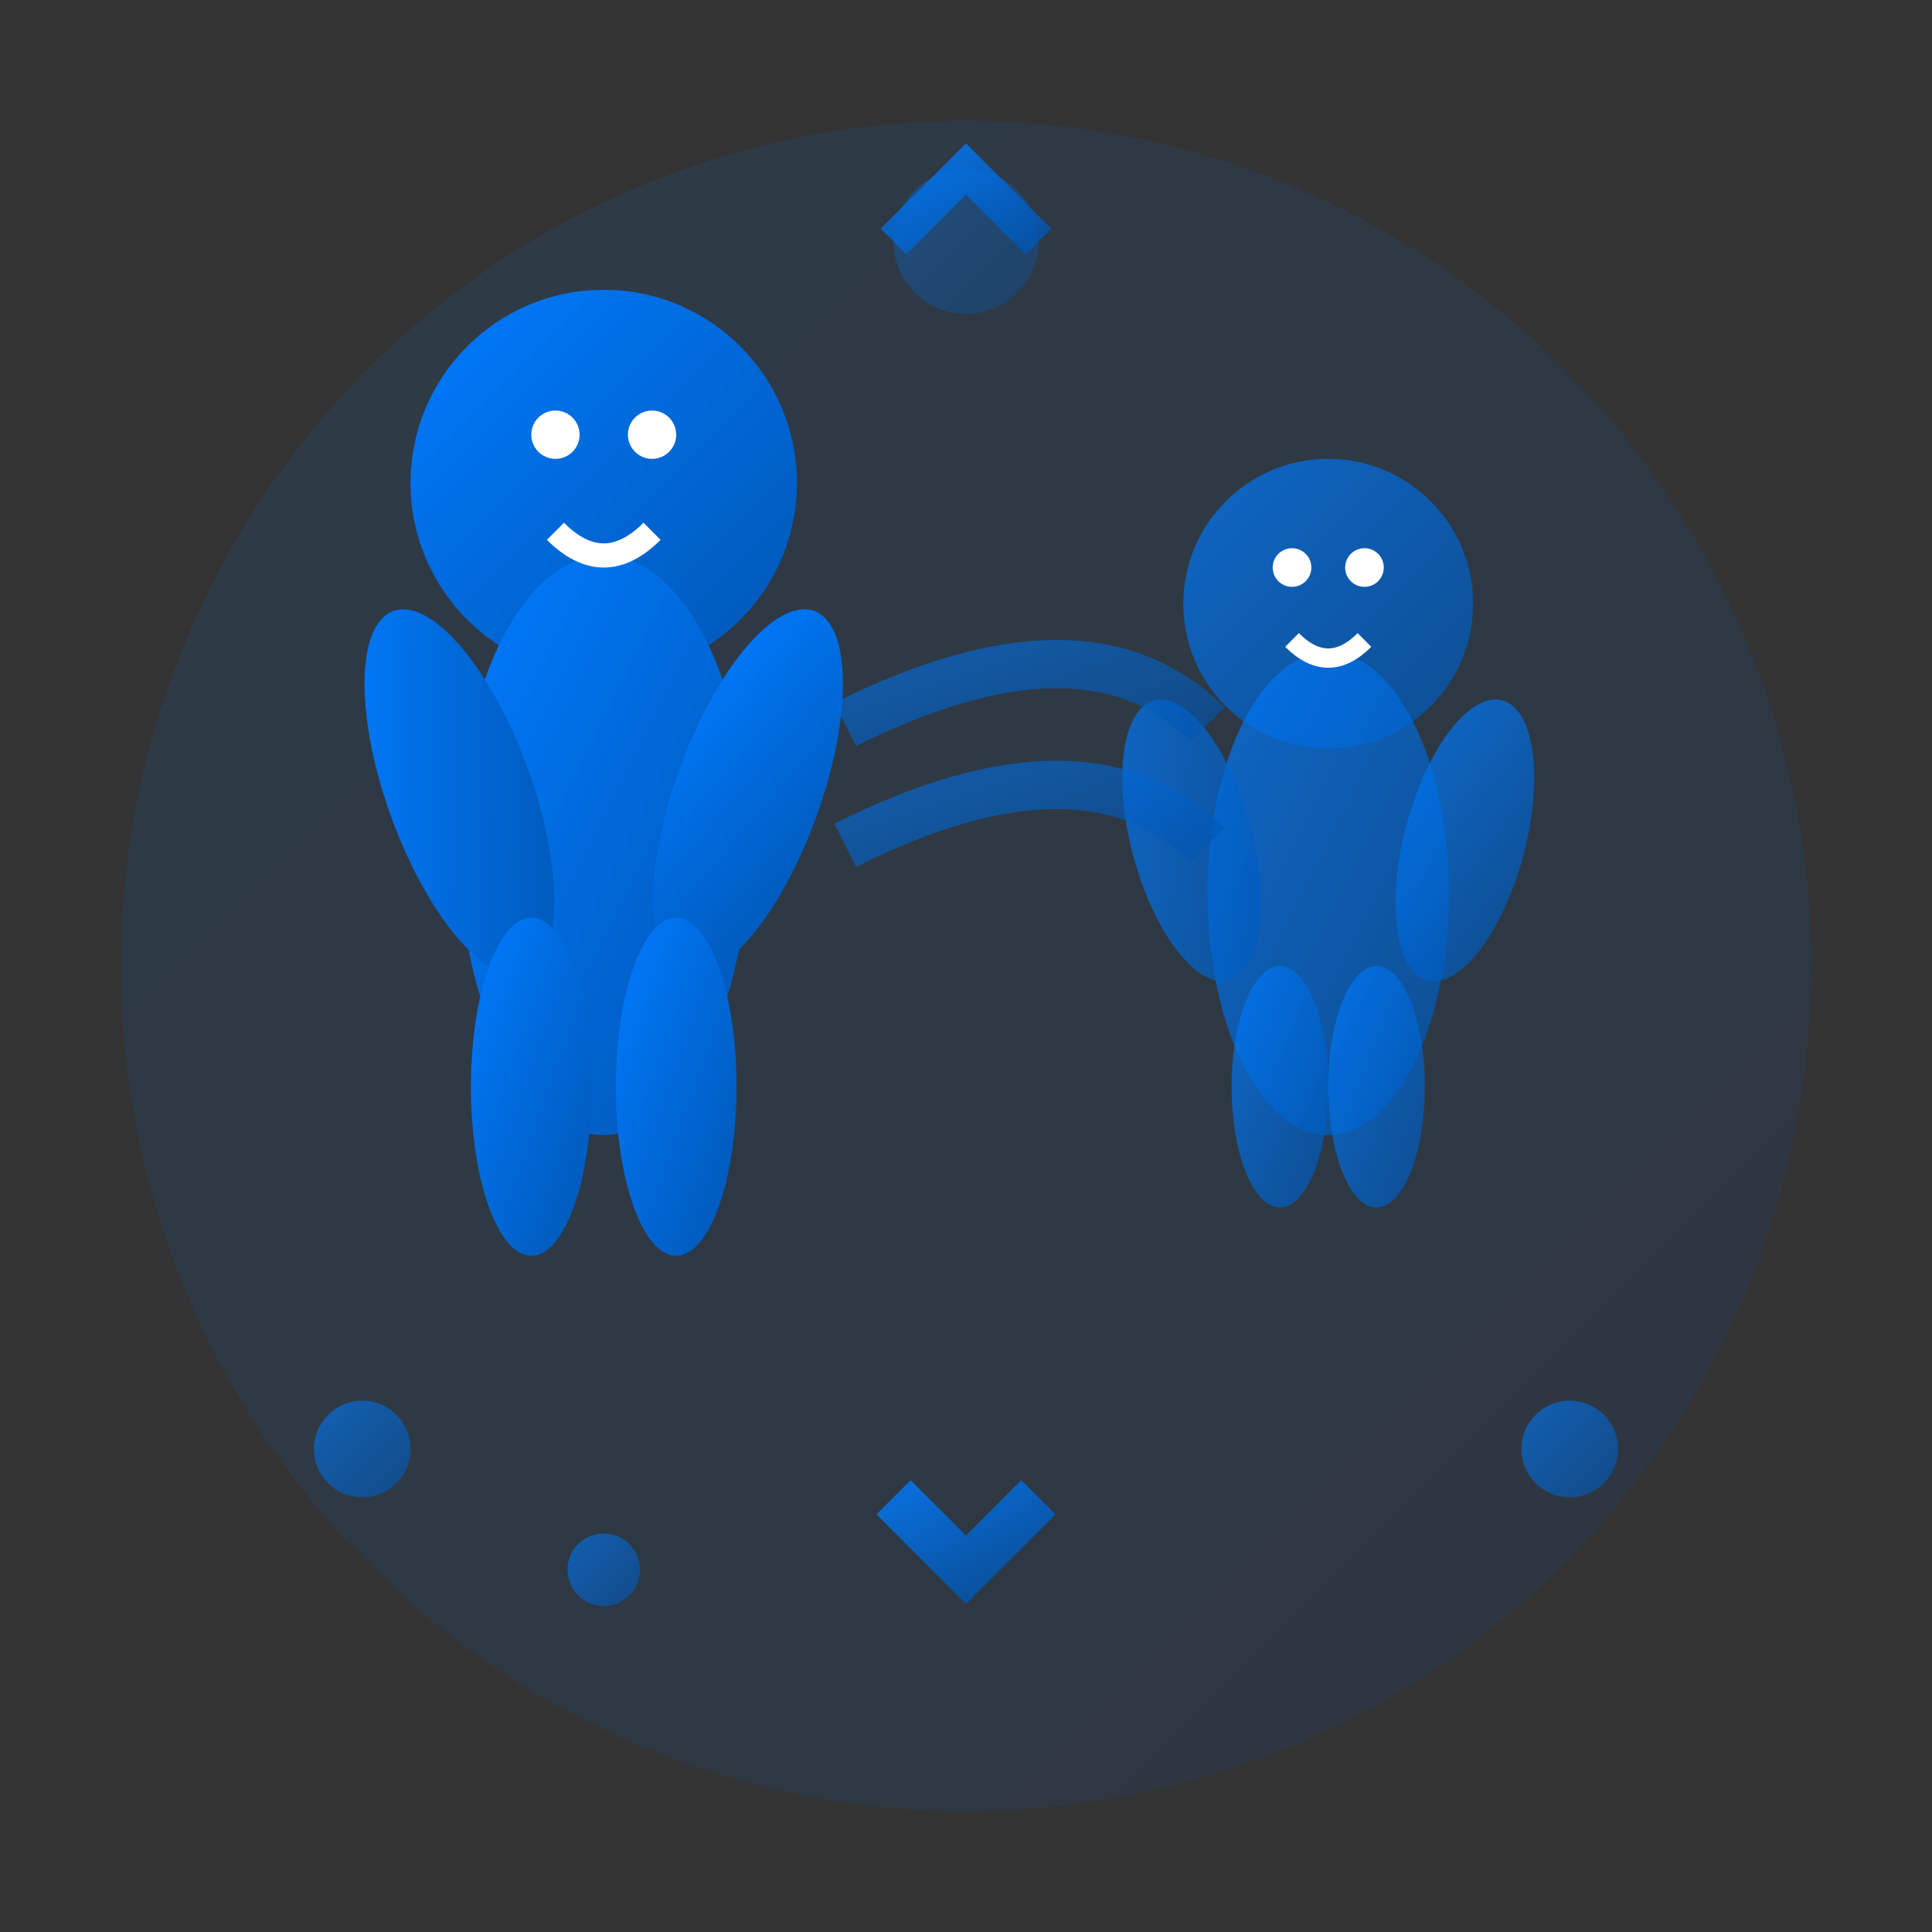<svg width="80" height="80" viewBox="0 0 80 80" fill="none" xmlns="http://www.w3.org/2000/svg">
    <rect x="0" y="0" width="80" height="80" fill="#333333" stroke="none"/>
    <defs>
        <linearGradient id="serviceGradient1" x1="0%" y1="0%" x2="100%" y2="100%">
            <stop offset="0%" style="stop-color:#007bff;stop-opacity:1" />
            <stop offset="100%" style="stop-color:#0056b3;stop-opacity:1" />
        </linearGradient>
    </defs>
    
    <!-- Background circle -->
    <circle cx="40" cy="40" r="35" fill="url(#serviceGradient1)" opacity="0.1"/>
    
    <!-- Main figure - coach -->
    <g transform="translate(25, 20)">
        <!-- Head -->
        <circle cx="0" cy="0" r="8" fill="url(#serviceGradient1)"/>
        
        <!-- Body -->
        <ellipse cx="0" cy="15" rx="6" ry="12" fill="url(#serviceGradient1)"/>
        
        <!-- Arms -->
        <ellipse cx="-10" cy="10" rx="3" ry="8" fill="url(#serviceGradient1)" transform="rotate(-20)"/>
        <ellipse cx="10" cy="10" rx="3" ry="8" fill="url(#serviceGradient1)" transform="rotate(20)"/>
        
        <!-- Legs -->
        <ellipse cx="-3" cy="25" rx="2.5" ry="7" fill="url(#serviceGradient1)"/>
        <ellipse cx="3" cy="25" rx="2.5" ry="7" fill="url(#serviceGradient1)"/>
        
        <!-- Face -->
        <circle cx="-2" cy="-2" r="1" fill="#fff"/>
        <circle cx="2" cy="-2" r="1" fill="#fff"/>
        <path d="M-2 2 Q0 4 2 2" stroke="#fff" stroke-width="1" fill="none"/>
    </g>
    
    <!-- Student/client -->
    <g transform="translate(55, 25)">
        <!-- Head -->
        <circle cx="0" cy="0" r="6" fill="url(#serviceGradient1)" opacity="0.7"/>
        
        <!-- Body -->
        <ellipse cx="0" cy="12" rx="5" ry="10" fill="url(#serviceGradient1)" opacity="0.7"/>
        
        <!-- Arms -->
        <ellipse cx="-8" cy="8" rx="2.5" ry="6" fill="url(#serviceGradient1)" opacity="0.7" transform="rotate(-15)"/>
        <ellipse cx="8" cy="8" rx="2.5" ry="6" fill="url(#serviceGradient1)" opacity="0.7" transform="rotate(15)"/>
        
        <!-- Legs -->
        <ellipse cx="-2" cy="20" rx="2" ry="5" fill="url(#serviceGradient1)" opacity="0.7"/>
        <ellipse cx="2" cy="20" rx="2" ry="5" fill="url(#serviceGradient1)" opacity="0.7"/>
        
        <!-- Face -->
        <circle cx="-1.5" cy="-1.5" r="0.8" fill="#fff"/>
        <circle cx="1.5" cy="-1.5" r="0.8" fill="#fff"/>
        <path d="M-1.5 1.5 Q0 3 1.5 1.5" stroke="#fff" stroke-width="0.8" fill="none"/>
    </g>
    
    <!-- Communication/connection lines -->
    <path d="M35 30 Q45 25 50 30" stroke="url(#serviceGradient1)" stroke-width="2" fill="none" opacity="0.6"/>
    <path d="M35 35 Q45 30 50 35" stroke="url(#serviceGradient1)" stroke-width="2" fill="none" opacity="0.6"/>
    
    <!-- Coaching symbols -->
    <circle cx="15" cy="60" r="2" fill="url(#serviceGradient1)" opacity="0.6"/>
    <circle cx="25" cy="65" r="1.5" fill="url(#serviceGradient1)" opacity="0.6"/>
    <circle cx="65" cy="60" r="2" fill="url(#serviceGradient1)" opacity="0.6"/>
    
    <!-- Growth/improvement arrow -->
    <path d="M40 55 L40 65" stroke="url(#serviceGradient1)" stroke-width="2" opacity="0.8"/>
    <path d="M37 62 L40 65 L43 62" stroke="url(#serviceGradient1)" stroke-width="2" fill="none" opacity="0.8"/>
    
    <!-- Personal development icon -->
    <circle cx="40" cy="10" r="3" fill="url(#serviceGradient1)" opacity="0.3"/>
    <path d="M37 10 L40 7 L43 10" stroke="url(#serviceGradient1)" stroke-width="1.5" fill="none" opacity="0.8"/>
</svg>
